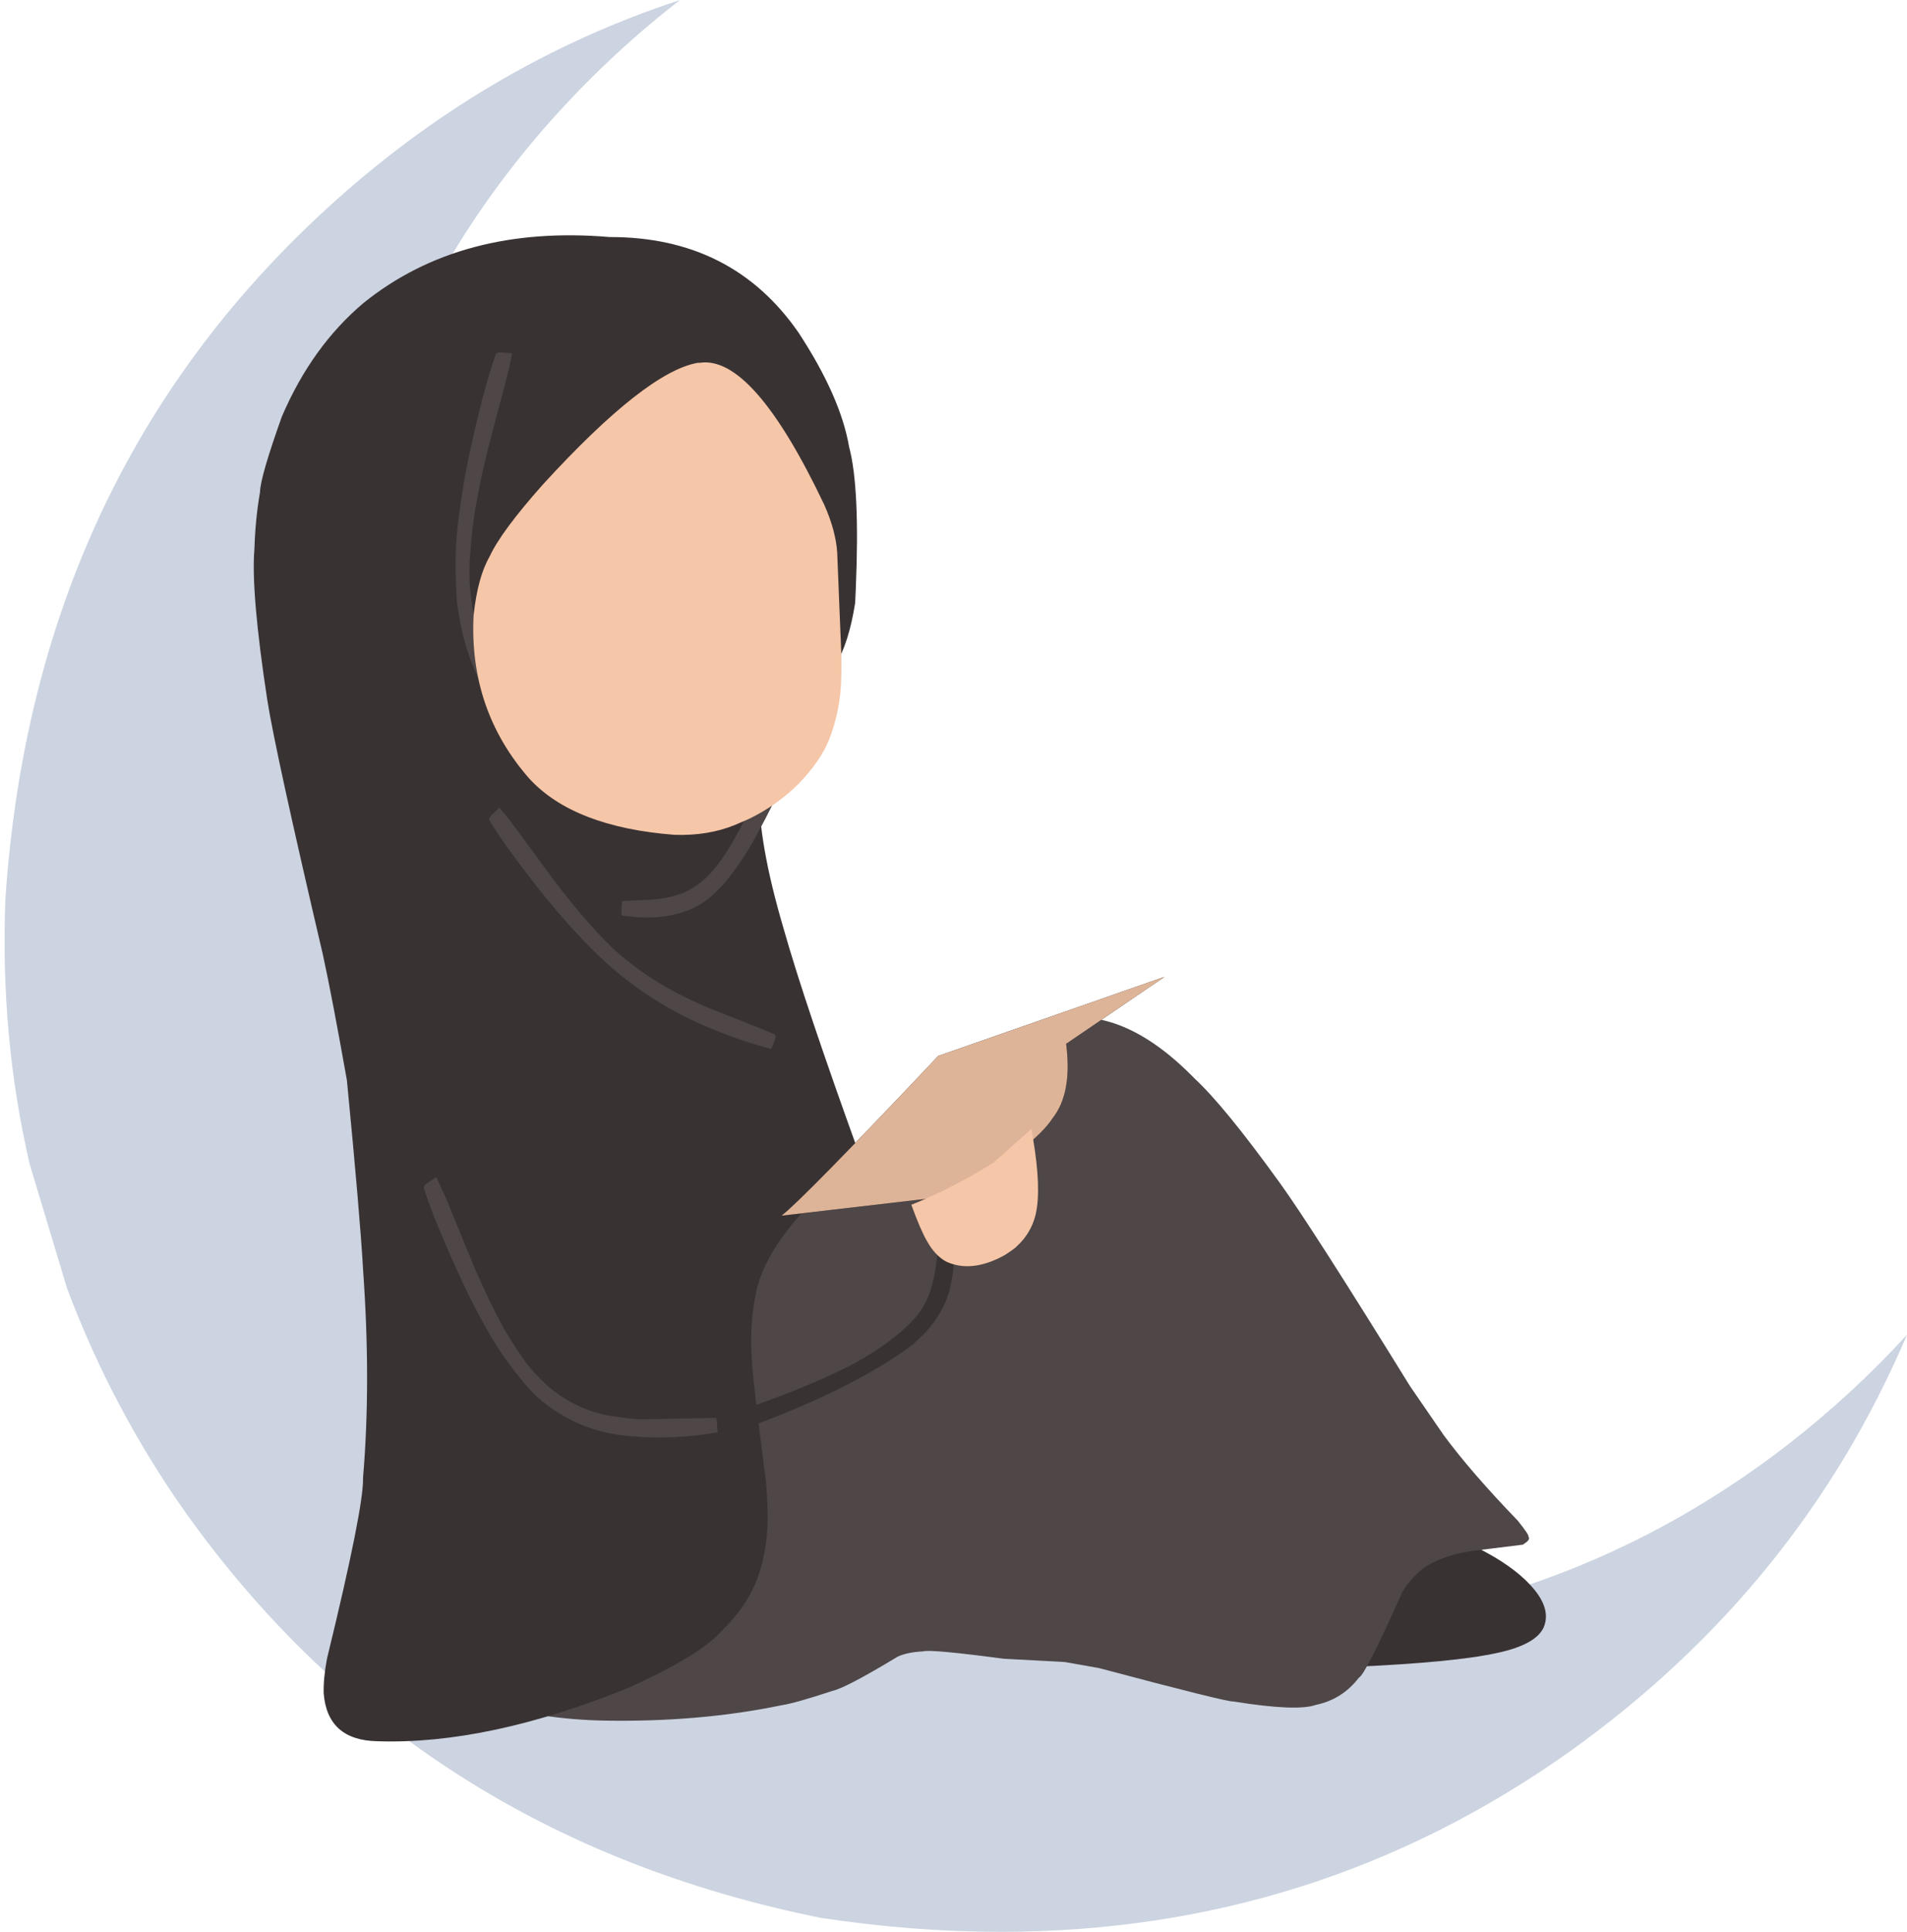 <?xml version="1.0" encoding="UTF-8" standalone="no"?><svg xmlns="http://www.w3.org/2000/svg" xmlns:xlink="http://www.w3.org/1999/xlink" fill="#000000" height="2783.9" preserveAspectRatio="xMidYMid meet" version="1" viewBox="-775.9 -493.9 2749.0 2783.9" width="2749" zoomAndPan="magnify"><g><g fill="#ccd4e1" id="change1_1"><path d="M204.376,-493.864L204.376,-493.864Q-78.739,-401.047,-306.687,-191.616Q-727.076,194.623,-768.117,801.348Q-775.928,999.288,-733.147,1183.481L-679.348,1362.462Q-613.716,1537.118,-507.276,1687.377Q-174.91,2152.35,407.3,2269.93Q540.383,2290.037,666.677,2290.037Q1120.546,2290.037,1486.728,2030.348Q1818.165,1793.435,1973.093,1429.579L1973.073,1429.579Q1896.228,1513.856,1802.495,1587.04Q1452.73,1858.032,998.495,1858.032Q912.641,1858.032,823.055,1848.351Q285.205,1763.228,-37.266,1350.211Q-140.589,1216.706,-207.48,1059.271L-263.699,897.414Q-310.029,730.357,-310.55,548.745Q-296.485,-8.593,73.603,-378.682Q136.303,-441.382,204.379,-493.864 Z"/></g></g><g><g fill="#393233" id="change2_1"><path d="M1205.268,1673.664L1205.268,1673.669Q1313.928,1714.238,1366.916,1743.511Q1413.181,1768.668,1436.593,1797.719Q1460.006,1827.017,1449.151,1851.762Q1437.583,1876.165,1383.187,1887.946Q1320.867,1901.896,1172.178,1908.273L855.545,1758.184L1205.268,1673.664"/></g><g fill="#4e4647" id="change3_2"><path d="M333.188,1207.361L345.349,1204.921Q410.523,1194.083,469.344,1160.197L512.204,1131.247Q652.764,1016.853,654.865,1019.008Q719.233,977.939,743.403,976.222Q841.538,953.065,946.287,1060.484Q989.513,1100.577,1068.96,1210.715Q1114.775,1274.131,1256.706,1503.693L1305.04,1574.004Q1344.456,1627.538,1411.958,1697.449Q1429.345,1719.168,1427.231,1720.419Q1431.47,1724.823,1419.161,1732.128L1347.042,1741.026Q1328.635,1743.953,1318.955,1746.789Q1286.324,1756.252,1270.135,1770.797Q1251.321,1788.757,1244.529,1802.649Q1192.873,1918.915,1182.885,1923.849Q1158.978,1955.127,1120.793,1963.03Q1093.448,1972.733,1002.08,1958.097Q993.114,1959.105,808.496,1909.968L759.149,1901.245L670.841,1896.483Q566.211,1882.567,554.967,1885.873Q531.941,1887.055,518.09,1893.496Q443.338,1938.708,424.103,1942.806Q370.252,1960.649,350.389,1963.571Q232.313,1988.092,94.53,1985.642Q2.769,1983.692,-69.972,1960.459Q-105.457,1948.571,-130.879,1929.733L-153.13,1908.983Q-172.423,1886.36,-181.855,1857.494Q-191.254,1846.026,-192.893,1759.966Q-183.963,1649.794,-148.408,1522.763L333.188,1207.361"/></g><g fill="#393233" id="change2_3"><path d="M598.765,1297.588L598.795,1297.825Q601.984,1350.782,584.542,1388.018Q564.736,1427.496,524.864,1454.603Q443.072,1510.865,308.296,1560.826Q262.559,1577.58,233.347,1584.559Q229.323,1580.132,225.732,1565.416L225.864,1564.933L255.691,1552.424L353.445,1516.202L379.625,1505.87L408.539,1493.588Q441.659,1478.57,453.77,1471.899Q476.719,1459.568,502.163,1441.684Q545.788,1409.354,557.351,1384.393Q571.827,1360.282,576.834,1299.066Q576.056,1298.596,580.399,1297.921L598.765,1297.588"/></g><g fill="#393233" id="change2_2"><path d="M456.86,374.868L457.763,354.152Q463.909,209.167,448.142,150.205Q435.607,77.423,375.127,-14.686Q279.6,-152.651,102.95,-152.292Q-111.014,-170.449,-251.565,-57.545Q-326.219,5.225,-369.643,106.546Q-400.766,193.706,-401.102,215.408Q-407.845,254.373,-409.114,296.447Q-414.452,359.225,-390.565,514.999Q-379.127,588.462,-310.37,882.244Q-297.565,940.802,-275.859,1062.678Q-256.902,1257.458,-252.443,1336.979Q-240.96,1498.789,-252.571,1635.672Q-251.225,1677.834,-304.472,1896.079Q-309.859,1924.262,-309.305,1946.334Q-303.893,2013.937,-232.03,2015.388Q-72.611,2020.681,130.582,1938.187Q232.701,1891.728,262.683,1858.067Q302.16,1820.19,316.81,1778.005Q331.46,1735.821,330.617,1689.09Q330.49,1665.705,328.229,1641.187Q307.217,1478.092,308.019,1466.655Q304.332,1417.788,312.732,1375.295Q325.895,1288.393,464.457,1174.127Q383.633,950.373,354.231,846.141Q316.095,717.359,318.544,641.17Q321.927,592.474,339.439,564.341Q347.877,549.959,357.945,538.818Q421.587,482.64,428.309,465.132Q447.883,432.187,456.86,374.868"/></g><g fill="#4e4647" id="change3_1"><path d="M-37.777,15.19L-37.87,16.003Q-39.881,28.533,-45.297,50.041Q-75.58,163.242,-76.204,168.671Q-84.279,202.914,-89.498,232.555Q-95.36,262.381,-98.895,314.911Q-100.088,346.364,-97.003,364.29Q-92.068,418.719,-61.58,480.755Q-48.998,505.428,-35.341,526.716Q-33.926,530.456,17.113,603.265L31.254,625.73Q25.133,634.039,14.958,638.312Q-22.853,596.559,-59.259,536.278Q-84.419,494.238,-99.598,450.997Q-110.636,421.854,-117.162,373.781Q-121.654,311.557,-116.121,264.395Q-109.191,201.9,-94.187,137.439Q-76.395,59.039,-61.463,17.28Q-61.763,15.641,-56.651,13.979L-37.777,15.19"/></g><g fill="#4e4647" id="change3_4"><path d="M-56.113,669.999L-55.662,670.455Q-49.002,677.821,-38.466,691.628L19.554,770.46Q34.161,790.125,52.527,812.551Q99.905,869.136,127.208,889.592Q163.375,919.092,208.301,941.428Q232.199,953.237,251.084,960.903Q337.201,994.446,341.883,997.504Q342.944,1003.487,335.654,1017.568Q299.902,1008.576,261.653,993.395Q181.692,962.712,116.732,909.784Q43.501,849.282,-44.137,727.735Q-65.931,697.352,-70.776,686.657Q-71.459,685.971,-67.911,681.309L-56.113,669.999"/></g><g fill="#4e4647" id="change3_5"><path d="M361.197,607.23L361.019,608.161Q351.094,644.803,307.909,721.938Q294.203,745.869,274.493,771.297Q265.239,783.887,248.326,798.659Q218.286,824.794,166.873,828.177Q143.989,829.072,120.4,825.456Q119.19,819.886,120.751,804.862L120.945,804.458Q166.675,802.813,169.161,802.014Q180.881,801.014,193.229,797.929Q216.481,792.353,235.994,776.073Q256.019,759.188,273.609,730.418Q279.938,720.491,290.65,700.741L328.272,626.061Q334.679,613.645,339.404,605.939Q340.921,603.269,339.663,609.068L361.197,607.23"/></g><g fill="#4e4647" id="change3_3"><path d="M-147.059,1202.451L-146.638,1203.167L-132.648,1233.484Q-88.517,1342.351,-84.79,1349.007Q-70.6,1380.823,-57.062,1406.453Q-45.087,1430.717,-16.787,1471.257Q3.081,1494.945,17.302,1506.499Q56.273,1538.148,102.834,1546.264Q134.675,1551.545,152.8,1551.404L256.567,1549.406Q257.726,1554.626,258.462,1570.316Q194.135,1581.405,131.685,1575.68Q59.132,1569.74,4.185,1524.111Q-14.344,1509.939,-49.212,1461.736Q-75.704,1423.934,-108.137,1356.159Q-151.959,1261.317,-164.679,1218.489Q-165.912,1217.34,-162.843,1212.896L-147.059,1202.451"/></g><g fill="#10100f" id="change4_1"><path d="M902.72,913.853L576.677,1027.772Q381.736,1234.114,350.709,1258.001L604.914,1228.383Q718.188,1154.154,741.194,1117.882Q770.202,1081.459,760.954,1010.299L902.72,913.853"/></g><g fill="#f5c6a7" fill-opacity="0.898" id="change5_2"><path d="M902.72,913.853L576.677,1027.772Q381.736,1234.114,350.709,1258.001L604.914,1228.383Q718.188,1154.154,741.194,1117.882Q770.202,1081.459,760.954,1010.299L902.72,913.853"/></g><g fill="#f5c6a7" id="change5_3"><path d="M230.397,28.867L232.452,28.976Q309.271,16.817,412.388,233.704Q428.968,271.159,430.954,302.439L436.909,449.609Q437.317,465.351,436.806,481.068Q436.13,528.745,419.464,571.436Q407.305,602.328,375.262,635.61Q359.935,650.949,341.911,663.707Q323.886,676.466,304.047,686.072L283.975,694.747Q245.077,710.773,196.491,709.178Q51.3,697.99,-12.902,628.153Q-99.99,528.883,-93.21,393.019Q-87.262,337.933,-70.319,308.557Q-53.904,272.485,6.636,204.367Q155.697,41.498,230.397,28.867"/></g><g fill="#f5c6a7" id="change5_1"><path d="M711.074,1132.819L712.804,1144.119Q725.656,1218.9,717.045,1256.178Q715.047,1264.399,711.885,1271.615L708.473,1278.592Q704.789,1285.324,700.18,1291.123Q695.57,1296.921,690.192,1301.833Q687.865,1304.808,672.722,1314.69Q624.741,1341.345,587.686,1324.014Q571.625,1314.991,560.481,1294.807Q551.008,1278.699,537.808,1242.297Q594.882,1219.643,656.263,1181.618L711.074,1132.819"/></g></g></svg>
